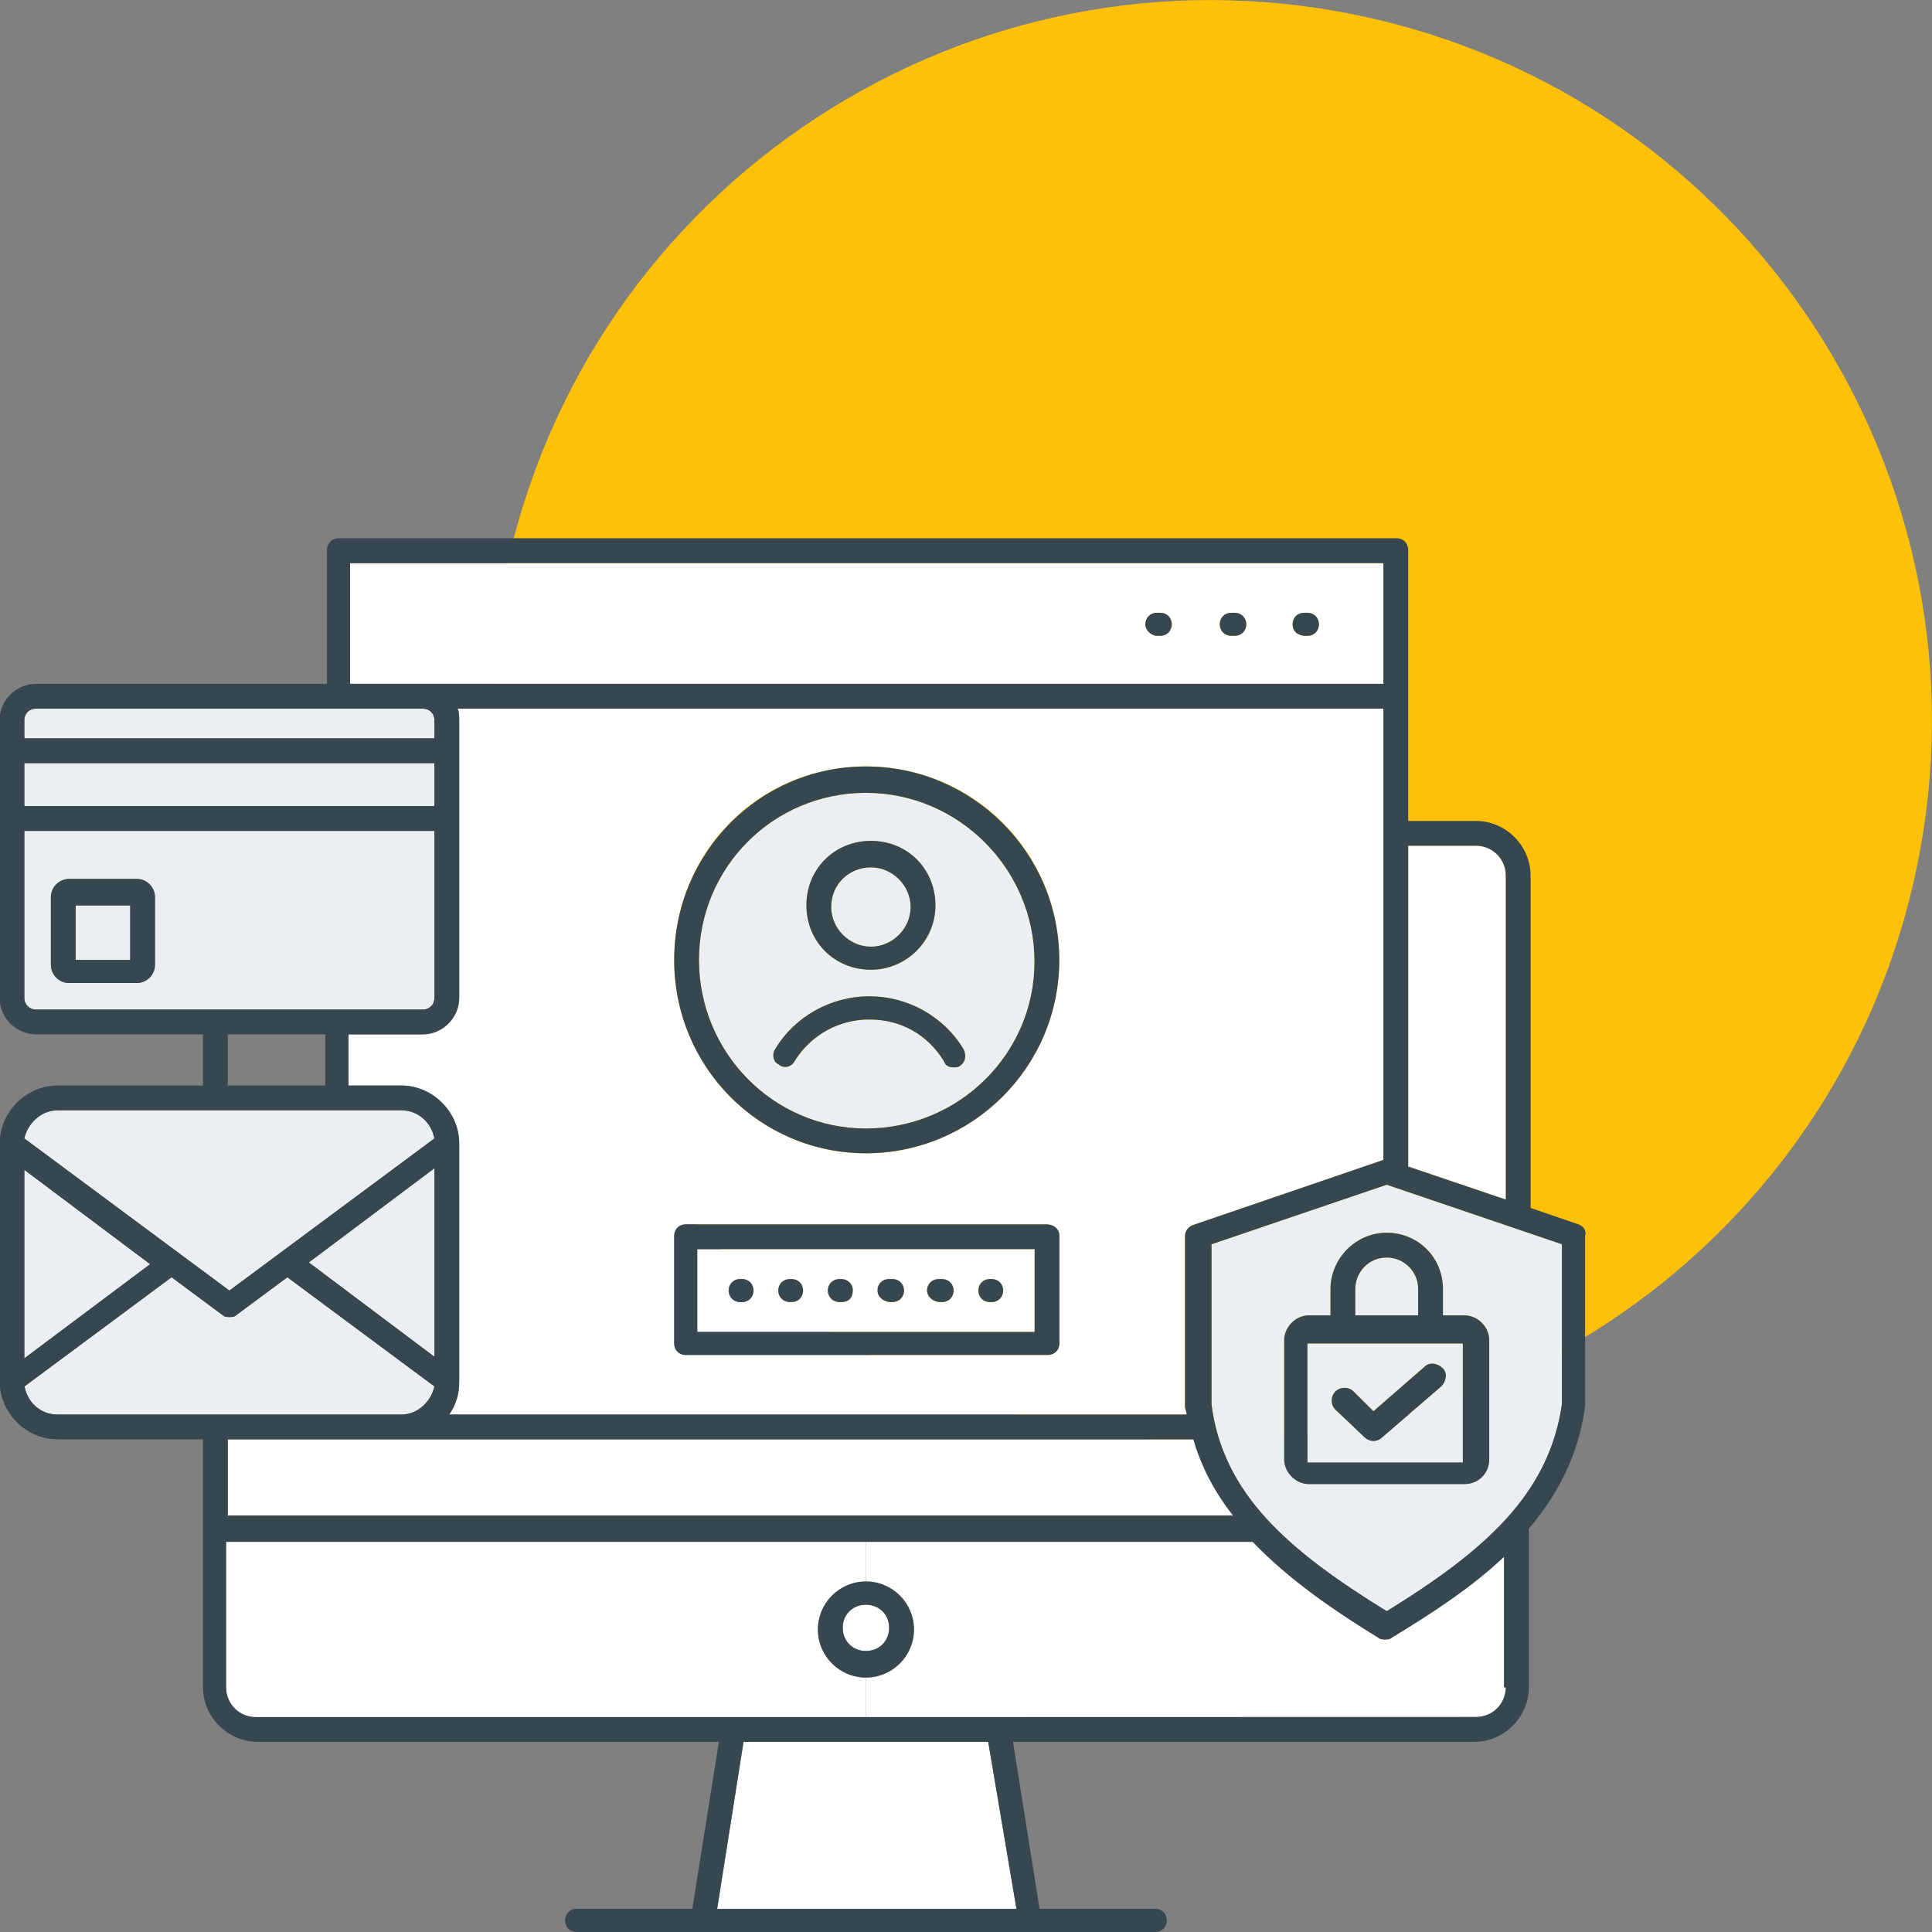 <?xml version="1.0" encoding="UTF-8"?>
<svg id="Layer_1" xmlns="http://www.w3.org/2000/svg" version="1.1" viewBox="0 0 134 134">
  <rect x="0" y="0" width="134" height="134" fill="#808080" stroke="none"/>
  <!-- Generator: Adobe Illustrator 29.5.1, SVG Export Plug-In . SVG Version: 2.1.0 Build 141)  -->
  <defs>
    <style>
      .st0 {
        fill: #fec107;
      }

      .st1 {
        fill: #ebeff2;
      }

      .st2 {
        fill: #37474f;
      }

      .st3 {
        fill: #fff;
      }
    </style>
  </defs>
  <path class="st0" d="M132.94,60.18c5.62-27.03-11.74-53.5-38.77-59.12-27.03-5.62-53.5,11.74-59.12,38.77-5.62,27.03,11.74,53.5,38.77,59.12,27.03,5.62,53.5-11.74,59.12-38.77Z"/>
  <g>
    <rect class="st1" x="5.25" y="62.8" width="3.78" height="3.78"/>
    <path class="st1" d="M30.13,49.95v1.26H1.69v-1.26c0-.46.34-.8.81-.8h26.83c.45,0,.8.34.8.8Z"/>
    <rect class="st1" x="1.69" y="52.93" width="28.44" height="2.98"/>
    <path class="st1" d="M29.33,70.02H2.5c-.46,0-.81-.35-.81-.81v-11.58h28.44v11.58c0,.46-.34.81-.8.81ZM9.49,68.18c.69,0,1.26-.57,1.26-1.26v-4.7c0-.69-.57-1.26-1.26-1.26h-4.7c-.69,0-1.26.58-1.26,1.26v4.7c0,.69.57,1.26,1.26,1.26h4.7Z"/>
    <polygon class="st1" points="30.13 81.03 30.13 94.1 21.42 87.56 30.13 81.03"/>
    <path class="st1" d="M19.93,88.59l10.2,7.57c-.23,1.03-1.14,1.95-2.29,1.95H3.99c-1.15,0-2.06-.8-2.29-1.95l10.2-7.57,3.56,2.64c.11.12.34.12.45.12.12,0,.35,0,.46-.12l3.56-2.64Z"/>
    <polygon class="st1" points="10.41 87.68 1.69 94.21 1.69 81.14 10.41 87.68"/>
    <path class="st1" d="M30.13,78.96l-14.22,10.55-14.22-10.55c.23-1.03,1.15-1.95,2.3-1.95h23.85c1.14,0,2.06.81,2.29,1.95Z"/>
    <polygon class="st3" points="68.54 120.81 70.5 132.4 49.74 132.4 51.57 120.81 68.54 120.81"/>
    <path class="st3" d="M85.52,105.11H15.8v-5.28h66.97c.57,1.95,1.49,3.67,2.75,5.28Z"/>
    <path class="st3" d="M60.06,111.3c.92,0,1.61.68,1.61,1.6s-.69,1.61-1.61,1.61-1.61-.69-1.61-1.61.69-1.6,1.61-1.6Z"/>
    <path class="st3" d="M60.06,119.09H17.75c-1.15.01-2.07-.91-2.07-2.06v-10.09h44.38v2.75c-1.84,0-3.33,1.5-3.33,3.33s1.49,3.33,3.33,3.33v2.74Z"/>
    <path class="st3" d="M104.32,117.03h.12c0,1.14-.92,2.06-2.07,2.06h-42.31v-2.74c1.83,0,3.33-1.49,3.33-3.33s-1.5-3.33-3.33-3.33v-2.75h26.83c2.52,2.64,5.73,4.82,8.71,6.65.12.12.35.12.46.12s.34,0,.46-.12c2.64-1.6,5.5-3.44,7.79-5.62v9.06Z"/>
    <path class="st1" d="M101.46,101.44h-10.78v-8.26h10.78v8.26ZM95.83,99.72l4.13-3.56c.34-.34.46-.92.11-1.26-.34-.34-.91-.46-1.26-.11l-3.55,3.09-1.38-1.37c-.34-.34-.91-.34-1.26,0-.34.34-.34.92,0,1.26l2.06,1.95c.12.11.35.22.58.22s.46-.11.57-.22Z"/>
    <path class="st1" d="M98.36,89.4v1.83h-4.36v-1.83c0-1.15.92-2.18,2.18-2.18,1.15,0,2.18.92,2.18,2.18Z"/>
    <path class="st1" d="M96.18,85.5c-2.18,0-3.9,1.83-3.9,3.9v1.83h-1.49c-.92,0-1.72.8-1.72,1.72v8.26c0,.92.8,1.72,1.72,1.72h10.78c1.03,0,1.72-.8,1.72-1.72v-8.26c0-.92-.8-1.72-1.72-1.72h-1.49v-1.83c0-2.18-1.72-3.9-3.9-3.9ZM84.03,86.3l12.15-4.13,12.15,4.13v11.12c-.91,6.19-5.27,10.09-12.15,14.33-6.88-4.24-11.35-8.14-12.15-14.33v-11.12Z"/>
    <path class="st3" d="M104.44,60.73v22.47l-6.77-2.29v-22.25h4.7c1.15,0,2.07.92,2.07,2.07Z"/>
    <path class="st3" d="M68.78,90.31c.45,0,.8-.34.8-.8s-.35-.8-.8-.8h-.12c-.46,0-.8.34-.8.8s.34.8.8.8h.12ZM61.89,90.31c.46,0,.81-.34.81-.8s-.35-.8-.81-.8h-.23c-.46,0-.8.34-.8.8s.46.8.92.8h.11ZM65.33,90.31c.47,0,.81-.34.81-.8s-.35-.8-.81-.8h-.22c-.46,0-.81.34-.81.8s.46.8.92.8h.11ZM51.46,90.31c.46,0,.8-.34.8-.8s-.34-.8-.8-.8h-.12c-.46,0-.8.34-.8.8s.35.8.8.8h.12ZM54.9,90.31c.46,0,.8-.34.8-.8s-.34-.8-.8-.8h-.11c-.46,0-.81.34-.81.8s.35.8.81.8h.11ZM58.34,88.71h-.11c-.46,0-.81.34-.81.8s.35.8.81.8h.11c.57,0,.8-.34.81-.8,0-.46-.35-.8-.81-.8ZM71.76,92.38h-23.4v-5.74h23.4v5.74Z"/>
    <path class="st1" d="M60.41,60.16c1.49,0,2.75,1.26,2.75,2.75s-1.26,2.75-2.75,2.75-2.76-1.26-2.76-2.75c0-1.61,1.26-2.75,2.76-2.75Z"/>
    <path class="st1" d="M60.41,67.26c2.41,0,4.47-1.95,4.47-4.47s-1.95-4.47-4.47-4.47-4.48,1.95-4.48,4.47,1.95,4.47,4.48,4.47ZM60.06,78.27c-6.42,0-11.58-5.27-11.58-11.69s5.16-11.59,11.58-11.59,11.69,5.28,11.69,11.7c.01,6.42-5.27,11.58-11.69,11.58ZM53.76,72.77c-.24.34-.12.92.22,1.03.35.35.92.23,1.15-.23,1.15-1.83,3.1-2.86,5.16-2.86,2.18,0,4.02,1.03,5.16,2.86.12.34.35.46.69.46.12,0,.35,0,.46-.12.34-.22.46-.69.23-1.14-1.38-2.3-3.9-3.67-6.54-3.67s-5.16,1.38-6.53,3.67Z"/>
    <path class="st3" d="M95.95,49.15v31.3l-13.07,4.47c-.46.12-.69.46-.69.81v11.8c0,.23.11.35.11.58H31.16c.46-.69.69-1.37.69-2.29v-16.52c0-2.17-1.84-4.01-4.01-4.01h-3.67v-3.55h5.16c1.37,0,2.52-1.15,2.52-2.53v-19.26c0-.23,0-.57-.11-.8h64.21ZM73.48,93.18v-7.45c0-.46-.35-.81-.92-.81h-25c-.46,0-.8.34-.8.81v7.45c0,.46.34.8.8.8h25.11c.46,0,.81-.34.81-.8ZM73.47,66.58c0-7.46-5.96-13.42-13.41-13.42s-13.3,5.96-13.3,13.42,5.96,13.41,13.3,13.41,13.41-5.96,13.41-13.41Z"/>
    <path class="st3" d="M95.95,39.06v8.37H24.28v-8.37h71.67ZM90.68,44.1c.46,0,.8-.34.8-.8s-.35-.8-.8-.8h-.23c-.46,0-.8.34-.8.8s.34.8.91.8h.12ZM86.44,43.3c0-.46-.35-.8-.81-.8h-.23c-.46,0-.8.34-.8.8s.34.8.8.8h.23c.46,0,.81-.34.81-.8ZM81.27,43.3c0-.46-.34-.8-.8-.8h-.23c-.46,0-.8.34-.8.8s.46.8.8.8h.23c.46,0,.8-.34.8-.8Z"/>
    <path class="st2" d="M99.96,96.16l-4.13,3.56c-.11.11-.34.22-.57.22s-.46-.11-.58-.22l-2.06-1.95c-.34-.34-.34-.92,0-1.26.35-.34.92-.34,1.26,0l1.38,1.37,3.55-3.09c.35-.35.92-.23,1.26.11.35.34.23.92-.11,1.26Z"/>
    <path class="st2" d="M91.48,43.3c0,.46-.34.8-.8.8h-.12c-.57,0-.91-.34-.91-.8s.34-.8.8-.8h.23c.45,0,.8.34.8.8Z"/>
    <path class="st2" d="M101.46,93.18h-10.78v8.26h10.78v-8.26ZM96.18,87.22c-1.26,0-2.18,1.03-2.18,2.18v1.83h4.36v-1.83c0-1.26-1.03-2.18-2.18-2.18ZM92.28,89.4c0-2.07,1.72-3.9,3.9-3.9s3.9,1.72,3.9,3.9v1.83h1.49c.92,0,1.72.8,1.72,1.72v8.26c0,.92-.69,1.72-1.72,1.72h-10.78c-.92,0-1.72-.8-1.72-1.72v-8.26c0-.92.8-1.72,1.72-1.72h1.49v-1.83Z"/>
    <path class="st2" d="M85.63,42.5c.46,0,.81.34.81.8s-.35.8-.81.8h-.23c-.46,0-.8-.34-.8-.8s.34-.8.8-.8h.23Z"/>
    <path class="st2" d="M80.47,42.5c.46,0,.8.34.8.8s-.34.8-.8.8h-.23c-.34,0-.8-.34-.8-.8s.34-.8.8-.8h.23Z"/>
    <path class="st2" d="M68.78,88.71c.45,0,.8.34.8.8s-.35.8-.8.8h-.12c-.46,0-.8-.34-.8-.8s.34-.8.8-.8h.12Z"/>
    <path class="st2" d="M65.33,88.71c.46,0,.81.34.81.8s-.34.8-.81.8h-.11c-.46,0-.92-.34-.92-.8s.35-.8.81-.8h.22Z"/>
    <path class="st2" d="M61.89,88.71c.46,0,.81.34.81.8s-.35.8-.81.8h-.11c-.46,0-.92-.34-.92-.8s.34-.8.8-.8h.23Z"/>
    <path class="st2" d="M59.15,89.51c-.01.46-.24.8-.81.8h-.11c-.46,0-.81-.34-.81-.8s.35-.8.81-.8h.11c.46,0,.81.34.81.8Z"/>
    <path class="st2" d="M61.67,112.9c0-.92-.69-1.6-1.61-1.6s-1.61.68-1.61,1.6.69,1.61,1.61,1.61,1.61-.69,1.61-1.61ZM60.06,116.35c-1.84,0-3.33-1.49-3.33-3.33s1.49-3.33,3.33-3.33,3.33,1.49,3.33,3.33-1.5,3.33-3.33,3.33Z"/>
    <path class="st2" d="M60.41,65.66c1.49,0,2.75-1.26,2.75-2.75s-1.26-2.75-2.75-2.75-2.76,1.14-2.76,2.75c0,1.49,1.26,2.75,2.76,2.75ZM55.93,62.79c0-2.52,1.95-4.47,4.48-4.47s4.47,1.95,4.47,4.47-2.06,4.47-4.47,4.47c-2.53,0-4.48-1.95-4.48-4.47Z"/>
    <path class="st2" d="M60.29,70.71c-2.06,0-4.01,1.03-5.16,2.86-.23.46-.8.58-1.15.23-.34-.11-.46-.69-.22-1.03,1.37-2.29,3.89-3.67,6.53-3.67s5.16,1.37,6.54,3.67c.23.45.11.92-.23,1.14-.11.12-.34.12-.46.12-.34,0-.57-.12-.69-.46-1.14-1.83-2.98-2.86-5.16-2.86Z"/>
    <path class="st2" d="M54.9,88.71c.46,0,.8.34.8.8s-.34.8-.8.8h-.11c-.46,0-.81-.34-.81-.8s.35-.8.81-.8h.11Z"/>
    <path class="st2" d="M51.46,88.71c.46,0,.8.34.8.8s-.34.8-.8.8h-.12c-.45,0-.8-.34-.8-.8s.34-.8.8-.8h.12Z"/>
    <path class="st2" d="M46.76,66.58c0-7.46,5.96-13.42,13.3-13.42s13.41,5.96,13.41,13.42-6.07,13.41-13.41,13.41-13.3-5.96-13.3-13.41ZM60.06,54.99c-6.42,0-11.58,5.17-11.58,11.59s5.16,11.69,11.58,11.69,11.7-5.16,11.69-11.58c0-6.42-5.27-11.7-11.69-11.7Z"/>
    <path class="st2" d="M47.56,84.92h25c.57,0,.92.35.92.81v7.45c0,.46-.35.8-.81.8h-25.11c-.46,0-.8-.34-.8-.8v-7.45c0-.47.34-.81.8-.81ZM48.36,92.38h23.4v-5.74h-23.4v5.74Z"/>
    <path class="st2" d="M9.03,66.58v-3.78h-3.78v3.78h3.78ZM10.75,62.22v4.7c0,.69-.57,1.26-1.26,1.26h-4.7c-.69,0-1.26-.57-1.26-1.26v-4.7c0-.68.57-1.26,1.26-1.26h4.7c.69,0,1.26.57,1.26,1.26Z"/>
    <path class="st2" d="M102.37,58.66h-4.7v22.25l6.77,2.29v-22.47c0-1.15-.92-2.07-2.07-2.07ZM84.03,97.42c.8,6.19,5.27,10.09,12.15,14.33,6.88-4.24,11.24-8.14,12.15-14.33v-11.12l-12.15-4.13-12.15,4.13v11.12ZM10.41,87.68l-8.72-6.54v13.07l8.72-6.53ZM68.54,120.81h-16.97l-1.83,11.59h20.76l-1.96-11.59ZM30.13,55.91v-2.98H1.69v2.98h28.44ZM17.75,119.1h42.31s42.31-.01,42.31-.01c1.15,0,2.07-.92,2.07-2.06h-.12v-9.06c-2.3,2.18-5.16,4.02-7.8,5.62-.12.12-.35.12-.46.12s-.34,0-.46-.12c-2.98-1.83-6.19-4.01-8.71-6.65H15.68v10.09c0,1.15.92,2.07,2.07,2.07ZM22.56,75.29v-3.55h-6.76v3.55h6.76ZM2.5,70.02h26.83c.46,0,.8-.35.8-.81v-11.58H1.69v11.58c0,.46.35.81.81.81ZM29.33,49.15H2.5c-.47,0-.81.34-.81.8v1.26h28.44v-1.26c0-.46-.35-.8-.8-.8ZM24.28,47.43h71.67v-8.37H24.28v8.37ZM82.77,99.83H15.8v5.28h69.72c-1.26-1.61-2.18-3.33-2.75-5.28ZM30.13,78.96c-.23-1.14-1.15-1.95-2.29-1.95H3.99c-1.15,0-2.07.92-2.3,1.95l14.22,10.55,14.22-10.55ZM27.84,98.11c1.15,0,2.06-.92,2.29-1.95l-10.2-7.57-3.56,2.64c-.11.12-.34.12-.46.12-.11,0-.34,0-.45-.12l-3.56-2.64-10.2,7.57c.23,1.15,1.14,1.95,2.29,1.95h23.85ZM30.13,94.1v-13.07l-8.71,6.53,8.71,6.54ZM31.85,69.21c0,1.38-1.15,2.53-2.52,2.53h-5.16v3.55h3.67c2.17,0,4.01,1.84,4.01,4.01v16.52c0,.92-.23,1.6-.69,2.29h51.14c0-.23-.11-.35-.11-.58v-11.8c0-.35.23-.69.69-.81l13.07-4.47v-31.3H31.74c.11.23.11.57.11.8v19.26ZM-.02,79.3c0-2.17,1.83-4.01,4.01-4.01h10.09s0-3.55,0-3.55H2.5c-1.38,0-2.53-1.15-2.53-2.52v-19.27c0-1.38,1.15-2.52,2.53-2.52h20.18v-9.29c0-.46.35-.81.8-.81h73.39c.46,0,.8.35.8.81v18.8h4.7c2.07,0,3.79,1.72,3.79,3.79v23.05s3.32,1.14,3.32,1.14c.35.12.58.46.46.81v11.8c-.46,3.45-1.95,6.2-3.9,8.49v11.01c0,2.06-1.72,3.78-3.78,3.78h-32l1.84,11.58h8.03c.46,0,.8.35.8.81s-.35.8-.8.8h-40.14c-.46,0-.8-.35-.8-.8s.35-.81.8-.81h8.03l1.84-11.58h-31.99c-2.07,0-3.79-1.72-3.79-3.78v-17.2H3.99c-2.18,0-4.01-1.83-4.01-4.01v-16.52Z"/>
  </g>
</svg>